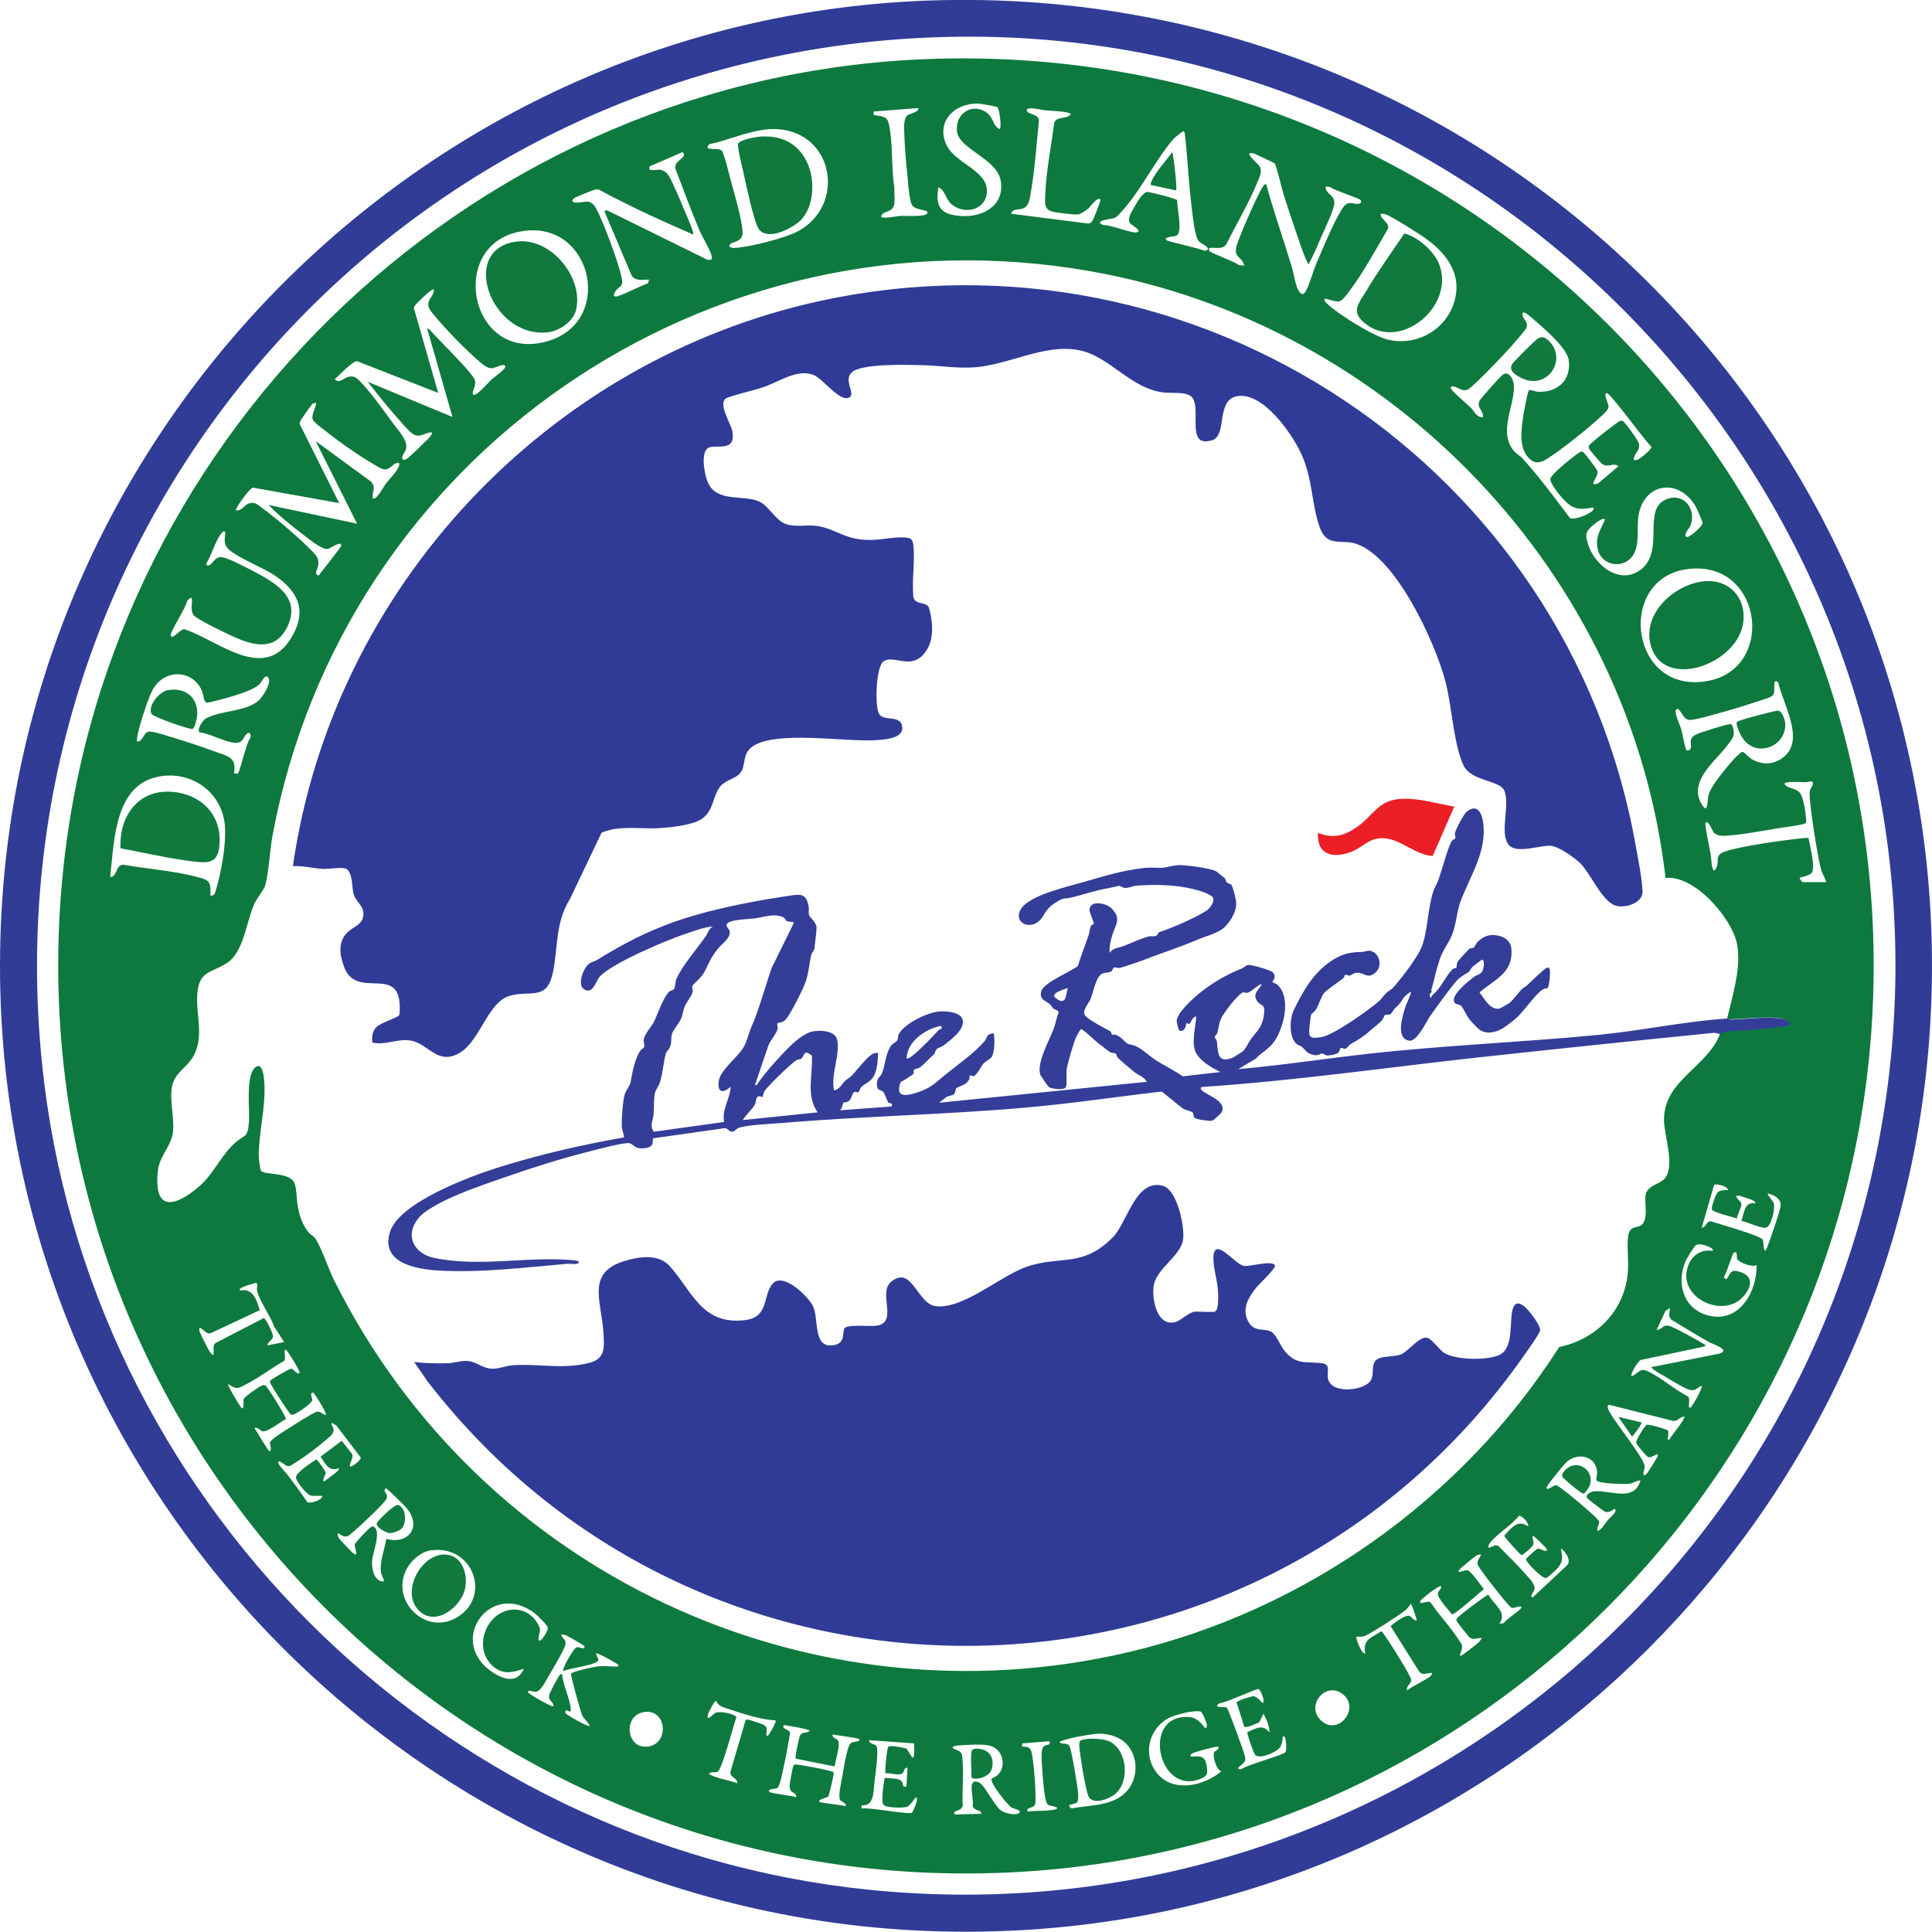 <?xml version="1.0" encoding="UTF-8"?><svg id="Layer_2" xmlns="http://www.w3.org/2000/svg" width="112.6" height="112.59" viewBox="0 0 112.6 112.59"><defs><style>.cls-1{fill:#333d98;}.cls-2{fill:#303b97;}.cls-3{fill:#117a3f;}.cls-4{fill:#ec1f26;}.cls-5{fill:#0f793e;}.cls-6{fill:#313c97;}.cls-7{fill:#343e98;}.cls-8{fill:#0e793e;}</style></defs><g id="Layer_1-2"><path class="cls-6" d="M54.17.03c33.56-1.15,60.69,26.83,58.28,60.39-2,27.73-24.34,50.06-52.08,52.02C26.12,114.87-2.32,86.41.15,52.16,2.2,23.72,25.62,1.01,54.17.03ZM55.26,2.15C23.43,2.86-.85,30.37,2.46,62.09c2.62,25.18,22.92,45.44,48.11,48.04,31.03,3.2,58.36-20.18,59.84-51.31C111.87,27.67,86.48,1.45,55.26,2.15Z"/><path class="cls-8" d="M54.1,3.44c31.69-1.16,57.31,25.15,54.95,56.86-1.94,25.95-22.79,46.81-48.75,48.74C27.39,111.49.34,83.65,3.67,50.81,6.31,24.87,27.98,4.4,54.1,3.44ZM58.14,6.25c-.06-.05-.96-.2-1.1-.21-1.42-.06-2.56,1.09-1.84,2.48.53,1.01,2.34,1.43,2.32,2.62-.02,1.11-1.33,1.42-2.09.74-.33-.3-.35-.81-.74-.96-.19,1.15.15,1.59,1.31,1.67,1.24.08,2.5-.55,2.34-1.96s-2.48-1.9-2.57-3.01,1.03-1.67,1.82-.99c.31.27.31.77.68.89.11-.08-.01-1.16-.14-1.27ZM53.48,6.3l-2.56.2s-.01.17,0,.18c.07.11.74-.03.86.45.29,1.14.14,2.64.35,3.81-.05.37.13.98-.16,1.25-.19.18-.59.15-.61.45.1.13.93-.05,1.12-.06.25-.01,1.51.08,1.57-.16s-.68-.13-.89-.46c-.16-.25-.23-1.23-.26-1.59-.08-.76-.17-1.68-.19-2.44-.01-.34-.09-1,.19-1.22.09-.07.78-.22.58-.42ZM64.12,11.62c-.17-.16-.54.39-.67.51-.15.13-.46.36-.65.37-.23.02-1.29-.11-1.52-.18-.46-.15-.37-.59-.36-.99.05-1.38.35-2.79.52-4.16.14-.43.72-.19.96-.51,0-.17-1.3-.21-1.5-.23-.11-.01-1.27-.3-1.03.07.11.17.7.17.68.54-.14,1.35-.23,2.76-.46,4.1-.06.35-.08.86-.47,1.01-.23.09-.65,0-.68.31l4.5.57c.1-.02.17-.07.23-.16.05-.08.51-1.19.46-1.24ZM42.05,8.75c.13.13.45,1.4.52,1.69.19.71.72,2.49.71,3.14-.01.54-.63.5-.74.67s.15.2.25.2c.85-.03,3.01-.58,3.75-.99,2.75-1.52,2.07-5.69-1.19-5.93-1.34-.1-2.71.61-4,.87-.44.44.49.18.68.36ZM67.97,13.99c.07.09,1.96.48,2.23.63.56-.11-.21-.41-.34-.57-.25-.31-.36-1.62-.42-2.08-.17-1.36-.22-2.74-.38-4.1,0-.07-.02-.2-.1-.22-.04,0-.52.39-.57.45-1.06,1.23-1.91,3.02-3.02,4.23-.1.11-.28.31-.4.37s-1.36.16-.65.42c.4-.03,1.66.5,1.94.42.34-.09-.37-.46-.41-.54-.17-.28.11-.66.25-.91s.5-.92.79-.9c.19.01,1.7.39,1.72.48-.03.42.34,1.83-.04,2.06-.12.07-.75.06-.6.26ZM37.84,16.3c-.38-.02-.83.12-1.04-.27l-1.58-3.73.17-.04,5.84,2.88c.22.04.3-.02.24-.25-.08-.33-.54-1.08-.71-1.48-.49-1.15-.92-2.34-1.37-3.51-.24-.54.73-.66.4-1.04l-1.91.83c-.19.36.36.18.56.2.47.05.61.48.8.87.23.49.45,1.02.66,1.52.08.2.58,1.3.5,1.39-1.86-.81-3.71-1.65-5.5-2.62-.08-.02-.15-.02-.22,0-.1.02-1.09.42-1.19.48-.19.12-.18.27.08.28.49.02.83-.29,1.18.35.42.77,1.26,3.06,1.46,3.92.17.71-.12.54-.37.94-.12.2-.06.32.18.24.56-.2,1.18-.54,1.75-.75l.06-.23ZM74.3,9.52s-1.15-.56-1.25-.58c-.7-.15.35.64.4.82.1.31-.04.54-.15.82-.5,1.23-1.24,2.48-1.84,3.67-.23.31-.64.16-.96.2-.06,0-.04.13-.03.16.06.14,1.51.63,1.73.84l.32.03c-.16-.59-.65-.42-.44-1.18.14-.51,1.26-3.08,1.54-3.45.06-.07.07-.13.18-.11.44,1.62,1,3.21,1.49,4.82.11.37.22,1.17.43,1.43.18.23.26.19.4-.05.21-.38.41-1.16.62-1.63.38-.88.95-2.28,1.43-3.05.14-.22.24-.42.53-.43.13,0,.72.19.61-.16-.03-.1-1.59-.59-1.79-.77l-.26-.03c-.02.48.58.46.5,1.04-.05.39-.54,1.41-.73,1.84-.24.56-.48,1.13-.77,1.67-.26-.49-.44-1.08-.63-1.62-.29-.83-.57-1.67-.83-2.5-.09-.29-.4-1.64-.51-1.76ZM77.2,17.39c-.03.17.06.22.16.32.65.62,2.69,1.89,3.55,2.09,1.93.44,3.83-.91,3.97-2.89.1-1.4-.96-2.48-2.05-3.19-.41-.27-1.67-1.08-2.05-1.22-.11-.04-.21-.05-.32-.03.02.35.51.47.44.85-.72,1.23-1.45,2.59-2.31,3.72-.56.74-.52.55-1.4.36ZM30.84,13.43c-4.93.31-3.61,7.88,1.12,6.44,3.76-1.14,2.61-6.67-1.12-6.44ZM100.66,59.37c.31-1.35.85-2.99.57-4.38-.3-1.48-2.47-4.01-4.16-3.82-2.04-17.74-15.98-32.27-33.51-35.36-22.26-3.93-43.58,10.75-47.68,32.91-.16.85-.21,2.15-.43,2.9-.07.24-.47.72-.62,1.04-.49,1.07-.61,2.85-1.64,3.49-.92.58-1.58.42-1.69,1.77-.1,1.25.44,2.53-.27,3.71-.36.59-1.02.89-1.19,1.63-.19.84.14,1.85.04,2.73-.09.79-.77,1.36-.87,2.2-.3,2.51,1.04,2.15,2.45.91.81-.72,1.23-1.78,2.05-2.5.56-.49.72-.25.8-1.19.06-.74-.23-2.83.42-3.24.41-.26.47.75.48,1,.07,1.38-.32,2.79-.33,4.17,0,.15.07.79.13.89.17.26,1.61.08,1.92.66.17.31.15,1,.22,1.38.1.58.27,1.13.66,1.58.12.14.27.18.37.33.36.54.76,1.77,1.09,2.43,8.49,17.03,27.64,26.06,46.3,21.68,10.27-2.41,19.44-8.91,25.1-17.78,2.19-.46,3.87-2.17,4.01-4.45.04-.62-.06-1.32,0-1.93.08-.87.66-.42.91-.88.24-.43.06-1.08.11-1.55.07-.61.75-.64,1.08-.97.7-.68,0-2.57,0-3.46-.01-2.33,2.56-3.08,3.27-5.03.03,0,.05-.12.16-.13.57-.08,1.21-.06,1.8-.12.26-.03,1.95-.18,2.02-.26.14-.17-.29-.36-.42-.38-.8-.12-2.11.02-2.95.06-.12,0-.21-.07-.22-.07ZM25.28,16.87c-.09-.1-1.03.83-1.09.93-.04.06-.08.11-.06.19l1.41,4.91-4.73-1.85c-.24-.03-1.07.85-1.3,1.05.25.28.54-.07.77-.13.28-.08.44,0,.64.19.59.57,1.5,1.84,2.01,2.54.27.37.79.91.75,1.37-.02.24-.19.37-.23.54-.06.24.13.23.3.1.25-.19.74-.68.99-.93.09-.08.53-.47.41-.58-.42,0-.66.36-1.09.09-.28-.18-.81-.84-1.06-1.12-.55-.61-1.06-1.28-1.57-1.92l4.94,2.05-1.47-5.13c.12-.03.15.06.22.13.36.4.73.76,1.1,1.15.32.34,1.26,1.3,1.43,1.64.19.37-.28.87-.02.92.17.04.83-.71.99-.87.15-.14.84-.61.83-.77-.01-.25-.62.08-.74.09-.34.03-.58-.24-.83-.44-.76-.65-1.93-1.86-2.56-2.63-.14-.16-.35-.4-.36-.61-.02-.38.37-.56.32-.93ZM89.07,22.78c.1-.12.38.04.53.05,1.14.07,1.98-.64,1.83-1.83-.09-.75-1.59-1.99-2.18-2.5-.07-.06-.58-.52-.51-.13.05.29.35.37.22.74-.04.11-.4.51-.51.65-.49.58-1.16,1.28-1.7,1.83-.22.22-.99,1-1.2,1.11-.34.16-.59-.17-.88-.18-.13,0-.13.05-.09.15.06.15.94.89,1.15,1.1s.33.57.7.55c.05-.37-.38-.56-.21-.94.07-.16,1.24-1.47,1.39-1.56.35-.21.6.31.62.61.08,1.21-.96,2.76.03,3.88.14.16.33.25.45.38,1,1.1,1.89,2.31,2.79,3.5.21.18,1.59-.36,1.35-.61-.85.15-1.18.11-1.76-.51-.19-.21-.78-.92-.73-1.17s1.02-1.03,1.28-1.23c.13-.09.46-.39.59-.35.09.02.83,1.01.87,1.13.09.36-.62.96.05.72l1.18-1c-.31-.24-.57.12-.96-.13-.05-.03-.72-.81-.74-.86-.04-.08-.05-.13-.02-.21.03-.11,1.71-1.43,1.83-1.45.06,0,.09,0,.14.02.13.06.9,1.13.94,1.31.09.44-.31.57-.3.96.21.04.33-.08.48-.19.13-.09.58-.46.54-.59-.36-.32-2.39-3.13-2.59-3.12-.24.01.11.62.1.79-.02.19-.19.33-.32.46-.64.63-2.63,2.23-3.38,2.65-.4.22-.71.18-1.01-.18-.51-.63-.38-1.51-.28-2.26.03-.22.25-1.46.33-1.57ZM18.42,23.48s-.16.01-.22.07c-.05.04-.67.91-.69.98s-.06.12-.04.19l2.3,4.6-5.03-.9c-.19.03-.93,1.06-1,1.31.27.11.52-.29.72-.37.39-.16.56.06.85.27.84.61,2.24,1.82,2.95,2.56.25.26.33.44.28.8-.03.2-.27.49.04.55.15-.23,1.32-1.65,1.31-1.76-.01-.29-.67.21-.81.22-.33.03-1.08-.59-1.37-.81-.7-.53-1.44-1.13-2.06-1.76l5.16,1.09-2.41-4.81,3.2,2.34c.37.4.06.57.13.99.21.14.63-.68.74-.83.2-.26.79-.85.8-1.13,0-.13-.04-.12-.15-.09-.28.08-.42.45-.81.35-.12-.03-.38-.19-.51-.27-.89-.51-2.07-1.35-2.88-1.99-.16-.12-.65-.49-.7-.65-.09-.29.29-.86.18-.98ZM93.54,30.27c-.18-.16-.88.48-.99.64-.17.27-.09.44-.02.72.35,1.31,1.95,2.58,3.19,1.49s.06-3.33,1.29-3.97c1.05-.55,1.95.52,1.48,1.55-.04.09-.45.54-.17.6.15.03.9-.62.91-.81,0-.1-.33-.84-.41-.98-1.03-1.75-3.16-1.33-3.35.74-.07.78.15,1.95-.63,2.45-.66.42-1.56.08-1.72-.69s.16-1.08.42-1.73ZM13.1,30.98c-.07-.07-.21.12-.25.17-.31.43-.54,1.24-.84,1.72.07.08.08.12.19.07.25-.13.33-.53.77-.46.38.07,1.26.53,1.64.73,1.3.68,2.96,1.52,2.16,3.27-.64,1.39-1.81,1.21-3,.7-.44-.19-2.22-1.04-2.47-1.31-.34-.36.17-1.47-.4-.84-.04.36-.99,1.79-.95,2,.07.35.61-.49.85-.34,1.94.66,4.56,3.06,6.14.54.94-1.49.55-2.64-.81-3.61-.79-.56-2.1-1.01-2.78-1.58-.46-.39-.13-.94-.25-1.06ZM98.33,33.17c-4,.54-3.4,6.84.69,6.58,4.59-.28,3.86-7.2-.69-6.58ZM11.64,42.69c-.2-.16.17-.7.35-.81.77-.46,2.31-.39,3.07-1.04.25-.22.79-1.05.58-1.35-.18-.26-.4.28-.52.39-.38.37-1.47.67-2,.82-.19.05-.95.27-1.07.25-.18-.03-.2-.49-.27-.66-.52-1.25-2.11-1.33-2.83-.18-.3.48-.81,2.13-.93,2.72-.03.13-.04.26-.03.39.35.02.36-.53.68-.58.26-.04,1.17.28,1.49.37.76.23,1.61.51,2.36.79s1.28.3,1.12,1.28c.07-.01.16.02.22,0,.11-.03.5-1.82.72-2.05.07-.16,0-.43-.2-.26-.22.18-.18.52-.64.52-.56,0-1.47-.53-2.07-.6ZM98.29,43.73c.05.03.18,0,.22-.06.15-.22-.18-.58.31-.85.19-.11,1.95-.66,2.06-.62s.18.42.17.54c0,.24-.19.45-.33.64-.69.95-2.35,2.13-1.55,3.48.4.67.31-.21.42-.57.12-.4.61-1.02.88-1.36.15-.19.93-1.15,1.11-1.11.05,0,.34.32.49.41.64.38,1.35.35,1.92-.14,1.21-1.02-.1-3.1-.35-4.32-.42-.31-.09.57-.33.77-.17.14-.82.32-1.06.4-.66.22-1.35.43-2.02.61-.37.1-1.47.43-1.78.41-.36-.03-.53-.68-.7-.65-.12.08-.1.15-.08.27.04.26.26.72.34,1.01.05.19.21,1.1.29,1.15ZM12.26,52.19c.21.03.25-.07.3-.24.34-1.07.71-3.11.5-4.18-.36-1.87-2.23-2.95-4.06-2.45-2.35.64-2.35,3.84-2.58,5.79.44.01.29-.74.8-.71,1.39.25,2.82.34,4.19.69.75.19.9.22.85,1.11ZM106.43,51.42c-.06-.28-.22-.46-.3-.76-.18-.63-.75-4.1-.65-4.58.03-.13.18-.28.18-.4,0-.24-.26-.09-.41-.09-.18,0-1.24-.07-1.25.09.15.27.57.24.83.45.3.25.42,1.34.44,1.74,0,.09-.02.09-.09.13-.17.09-1.19.21-1.47.26-.88.14-2.57.47-3.39.45-.1,0-.34-.09-.41-.15-.1-.08-.33-.8-.51-.61-.07.07.27,1.64.31,1.9.02.1.06,1.33.33.7.18-.42-.13-.7.49-.92.96-.33,3.46-.67,4.54-.78.11-.01.23-.03.34,0,.05.41.45,1.78.15,2.05-.14.13-.47.2-.66.25-.05.07.14.26.16.26h1.38ZM100.72,69.37c.02-.23-.75-.42-.82-.31l-.72,2.49c.25,0,.26-.39.53-.37.41.13,2.91.84,3.03,1.07.06.11.02,1.08.27.4.21-.56.64-1.78.76-2.32.09-.44-.37-.7-.74-.77-.06.05.32.46.35.57.09.3-.15,1.36-.45,1.42-.32.06-1.08-.34-1.44-.39.18-.48.15-1.13.83-1.03-.03-.1-.13-.16-.22-.2s-.66-.23-.72-.24c-.47-.07.1.32.11.47.02.21-.24.62-.26.86-.24-.1-1.35-.35-1.45-.51-.08-.12.22-.92.33-1.02.14-.14.42-.13.61-.13ZM99.82,72.9c.16-.14-.76-.52-.99-.32-.1.08-.49.71-.56.85-.57,1.22-.24,2.74,1.13,3.19,1.87.62,3-1.24,2.98-2.89-.24.16-1.08-.16-1.14-.37-.04-.13.05-.5-.2-.34-.07.04-.44,1.26-.58,1.44l.16.1c.24-.29.2-.58.66-.47.93.22.87.88.3,1.5-1.2,1.31-3.93-.02-3.17-1.88.24-.59.76-.9,1.4-.81ZM16.56,78.22l-.59-.92c-.2-.59-.88-1.52-.99-2.09-.04-.2.1-.34-.06-.45-.07.04-1.13.28-.93.45.76-.15.98.57,1.15,1.15l-2.86,1.34c-.3.08-.4-.27-.66-.31-.02.11,0,.2.05.3.08.2.45.92.56,1.1.05.08.12.13.19.2.1-.22-.07-.52.13-.71l2.82-1.46c.12,0,.54.89.54,1.05,0,.26-.3.29-.32.54l.96-.19ZM97.32,76.23l-.25.17-.52,1.11c.33-.02.33-.31.72-.24.23.04,1.76.88,2.02,1.06.06.04.12-.01.08.14l-3.73.79c-.18.04-.64.86-.56.94.34-.07.46-.48.86-.32.76.31,1.62,1.09,2.38,1.47.27.09,0,.71.19.7.07,0,.76-1.19.67-1.28-.31.1-.32.33-.71.23-.32-.08-1.24-.66-1.58-.86-.22-.13-.49-.26-.66-.46l3.99-.79c.66-.23-.37-.53-.63-.68-.74-.41-1.45-.86-2.17-1.29-.25-.24-.08-.41-.1-.71ZM17.46,80.01c.06-.06-.72-1.34-.8-1.34-.2,0,.1.59-.16.68-.71.41-1.41.95-2.14,1.32-.5.26-.55.34-1.07-.01-.05.07.73,1.37.8,1.41.16.08.08-.43.11-.53.04-.13.87-.7,1.03-.77.09-.04.14-.07.24-.02s1.25,1.86,1.19,1.96c-.31.15-1.04.75-1.35.71-.16-.02-.25-.27-.48-.19.12.16.79,1.34.87,1.34.18,0,.02-.4.03-.48.02-.2.94-.75,1.16-.89.25-.16,1.39-.89,1.58-.92.25-.04.3.17.53.18.07-.07-.66-1.26-.74-1.28-.25-.06-.05.33-.06.42-.01.19-.87.76-1.07.83-.08.03-.1.05-.19,0s-.95-1.39-1.05-1.58c-.05-.1-.2-.28-.14-.38.04-.07,1.12-.71,1.22-.7.14,0,.36.38.48.25ZM98.16,82.57c-.26-.01-.38.29-.66.24l-3.69-.93c-.25,0-.02.38.06.52.33.57,1.94,2.6,1.98,3.03.02.17-.1.36-.06.54.12.02.16-.06.22-.13.08-.1.6-.92.61-.99.04-.27-.34.18-.58.06-.1-.05-.64-.7-.68-.81-.05-.14.5-1,.61-1.06.09-.05,1.11.24,1.22.32.15.12-.12.65.1.54.09-.2.98-1.23.87-1.35ZM20.4,85.46c.08.08.68-.38.62-.52l-1.42-1.86c-.52-.35-.18.04-.16.23.02.24-.19.39-.36.54-.47.42-1.33,1.07-1.87,1.4-.14.08-.26.21-.43.2s-.45-.35-.55-.26c-.11.11.43.63.51.74.4.53.8,1.06,1.17,1.62.15.09.87-.1.88-.37-.23-.02-.49.04-.71-.03s-.82-.8-.83-1.04c-.02-.28.92-.88,1.18-1.05.07.01.53.65.54.75.03.16-.17.34-.12.53.03.04.75-.53.8-.58.06-.06.12-.08.1-.19-.61.22-.77-.26-1.07-.67l1.24-.93.59.76c.14.17-.19.64-.11.72ZM95.59,86.29c-.28,0-.37.17-.67.19-.26.02-1.84,0-1.88-.22-.02-.09.07-.35.03-.57-.14-.87-1.16-1.04-1.78-.47-.14.13-1.17,1.38-1.15,1.48.05.24.39-.19.58-.13s1.19.9,1.41,1.09c.2.17.99.83,1.06,1s-.19.39-.06.57c.27-.14.39-.42.58-.64.09-.12.57-.47.42-.64-.06-.07-.3.29-.62.14-.07-.03-.98-.73-1.01-.78-.13-.19.21-.37.38-.39.88-.12,2.36.68,2.73-.64ZM22.52,89.69c1.28.34,2.06-.68,1.21-1.76-.12-.15-1.16-1.19-1.25-1.19-.23.25.23.28.02.66-.11.21-1.18,1.22-1.43,1.45-.12.11-.72.65-.8.68-.22.07-.37-.05-.55-.17-.08-.03-.02.22.03.29.03.05.72.78.79.84.44.38.09-.35.14-.49.04-.11.78-.9.9-.97.08-.05.13-.1.23-.03.41.26-.08,1.5-.12,1.93s.07,1.17.6,1.24c.21.03-.06-.36-.08-.5-.1-.6.21-1.4.31-2ZM89.05,88.98c.12-.16-.35-.68-.53-.63-.39.53-1.39,1.12-1.71,1.62-.05.08-.08.13-.06.23.22,0,.35-.23.58-.1.52.54,1.08,1.07,1.57,1.63.21.24.6.6.53.92-.01.06-.34.48-.08.43l1.99-1.86c.25-.28-.1-.8-.36-.97.04.45.16.66-.13,1.06-.09.13-.63.64-.75.66-.22.04-1.19-.94-1.16-1.1,0-.05.57-.56.64-.59.19-.09.36.16.57.1.01-.06,0-.08-.03-.13-.04-.07-.52-.54-.61-.61-.06-.05-.08-.12-.19-.1-.03.17.11.33.03.51-.05.1-.57.6-.69.57-.07-.02-1-1.04-.99-1.12.41-.43.77-.98,1.39-.54ZM25.13,90.35c-.57.08-1.12.55-1.4,1.04-1.03,1.83,1,3.93,2.84,2.91,2.13-1.19,1.01-4.3-1.45-3.94ZM86.3,90.59s-.17.02-.23.06c-.21.13-.7.54-.89.71-.5.45.19.15.32.15.21,0,.81.9.98,1.1-.21.19-1.74,1.53-1.85,1.48-.19-.23-.86-.96-.83-1.22.02-.16.21-.25.19-.42-.1-.1-1.17.75-1.22.87-.05.13.08.1.15.09.17-.01.34-.15.49.03.47.69,1.06,1.31,1.52,2,.33.5.37.44.14,1.05.1.02.17-.05.25-.1.17-.12.76-.57.9-.71.03-.03.15-.21.13-.22-.28,0-.45.15-.7-.03-.05-.03-.72-.88-.74-.93s-.04-.08-.02-.14c.04-.15,1.6-1.29,1.85-1.43.29.57,1.15,1.03.64,1.7l.26-.03c.1-.19,1.02-.8,1.03-.9,0-.2-.42.07-.57,0-.14-.06-.78-.88-.93-1.07-.18-.23-1-1.27-1.05-1.45-.07-.25.25-.53.18-.59ZM28.76,94.33c.77-.77,1.97-.69,2.55.25.28.46.12.46.08.88-.05.53.57-.38.54-.59-.03-.17-.64-.75-.8-.87-2.53-1.87-5.01,1.53-2.58,3.35.66.49,1.57.86,1.98-.09-.59.19-1.1.35-1.66-.04-.98-.69-.91-2.09-.11-2.89ZM82.58,94.43s-.3-.96-.35-.96c-.12.16-.21.28-.36.41-.26.22-2.12,1.42-2.36,1.48-.15.04-.3.03-.45.03-.08.08.36,1.14.51.96-.17-.81.39-.91.93-1.28.06,0,.44.6.51.7.22.34,1.17,1.83,1.23,2.11.05.26-.31.35-.23.64.37-.29,1.02-.56,1.36-.83.06-.05.08-.13.11-.19-.31-.02-.58.21-.8-.13l-1.63-2.59c.19-.2.86-.68,1.1-.61.09.03.31.36.43.25ZM34.06,96.04c.03-.11-.03-.13-.11-.18-.1-.07-.83-.49-.94-.54-.1-.04-.19-.07-.3-.05.06.28.31.24.24.59-.05.26-.75,1.45-.94,1.76-.16.27-.48.98-.81.99-.06,0-.5-.17-.42.03.04.09,1.4.88,1.47.8.01-.33-.32-.28-.24-.66.03-.14.47-.96.57-1.1.05-.07.07-.13.18-.11.05.66.48,1.46.51,2.09,0,.2-.17,0-.28.03-.06,0-.04.13-.03.16.03.07,1.3.82,1.41.74-.1-.26-.32-.36-.44-.62-.09-.22-.68-2.3-.65-2.42s1.18-.37,1.39-.4c.53-.09.73-.02,1.2-.02.06,0,.22.03.16-.1-.03-.07-1.23-.73-1.28-.67-.04.18.25.34.06.48-.29.23-1.58.38-1.99.55-.08-.09.6-1.36.81-1.39.1-.02.28.09.41.05ZM72.52,100.65l-.45-1.43c.03-.1.85-.37.99-.36.24.02.47.38.52.38.2,0-.11-.75-.22-.8s-1.95.82-2.26.82c-.53.29.33.22.39.25.08.05.65,1.63.73,1.86.09.26.37.96.36,1.17,0,.3-.73.54-.25.58.32-.26,2.5-.84,2.59-1s.04-1.12-.16-.9c-.01.18-.04.4-.12.56-.15.32-1.25.79-1.49.49-.09-.11-.48-1.2-.45-1.32.5-.21.88-.5,1.29.02,0-.36-.18-.77-.35-1.09l-.26.51c-.28.09-.55.28-.86.26ZM76.96,100.24c.99.99,2.3-.61,1.36-1.45-.99-.88-2.25.56-1.36,1.45ZM45.21,100.27c-.86-.05-1.84-.36-2.66-.64-.35-.12-.65-.15-.83-.51-.07,0-.42.66-.45.77-.14.54.29,0,.4-.05.26-.14.98.02,1.2.18.05.04.04.04.04.1-.17.44-.82,3.01-1.09,3.14-.17.08-.38-.04-.51.13.5.28,1.12.34,1.66.54.02-.34-.51-.32-.38-.73l.86-2.93c.03-.05.06-.05.11-.05.12,0,.91.27,1.01.34.26.2-.02.61.16.61.08,0,.54-.84.48-.9ZM37.63,99.77c-1.3.1-1.18,2.03-.02,2.03,1.39,0,1.32-2.13.02-2.03ZM69.38,102.38c.61-.04.87-.06.96.61.05.41.02.51-.35.67-2.47,1.07-3.53-3.76-.7-3.59.6.03.89.64.96.64.27,0-.18-.92-.26-.95-.34-.12-1.52.18-1.86.36-1.19.63-1.55,2.15-.7,3.22.94,1.17,2.73.75,3.75-.1-.3-.08-.52-.92-.42-1.12.04-.07.36-.18.23-.32-.05-.05-1.29.3-1.41.35-.1.04-.22.08-.19.22ZM46.37,102.5c-.05-.07.19-1.23.26-1.36.14-.24.39-.09.56-.27,0-.08-1.15-.28-1.31-.3-.06,0-.2-.09-.23.04-.04.18.46.2.39.45-.12.63-.22,1.27-.36,1.89-.06.26-.21,1.17-.4,1.27-.08.04-.6.04-.44.21.11.11,1.32.21,1.57.32,0-.38-.39-.15-.39-.67,0-.13.17-1.06.21-1.14.03-.05.03-.08.09-.1.11-.04,2.17.35,2.24.44.05.07.02.14.01.21-.02.15-.25,1.14-.3,1.22-.03.04-.97.27-.29.36.44.06.88.12,1.31.19.03-.21-.24-.23-.32-.35-.14-.19.05-.98.1-1.26.07-.43.26-1.61.43-1.94.11-.22.28-.16.47-.23.07-.02.18-.03.09-.13-.06-.06-1.33-.22-1.54-.26-.03.21.24.23.32.35.16.22-.16,1.19-.2,1.51l-2.3-.46ZM62.33,105.2c-.05.06.06.2.16.19,1.07-.2,2.43-.12,3.21-1.03.83-.97.57-2.64-.66-3.13-.75-.29-1.2-.19-1.95-.06-.43.07-.93.18-1.33.33.01.17.32.08.47.17.05.03.07.05.1.1.11.19.33,1.55.38,1.87.04.28.25,1.29.04,1.43-.08.05-.39.11-.4.12ZM53.29,101.61l-2.63-.19c0,.29.4.16.45.42.08.39-.08,1.52-.14,1.98-.07.54,0,1.49-.76,1.39v.19c.43-.08,2.74.37,2.94.25.04-.03.45-.89.23-.89-.05,0-.31.48-.54.55s-1.16.05-1.32-.1c-.22-.2,0-1.28.04-1.6.27.05.86,0,1.01.23.11.17-.02.34.26.28l.06-1.09c-.2-.04-.19.23-.27.3-.2.2-.74-.02-1.01.02-.06-.05.08-1.43.16-1.54.09-.12.87.04,1.06.1l.35.54c.18-.09.07-.65.1-.83ZM61.17,101.48l-1.6.13v.19c.28-.01.48.01.55.32.12.51.2,1.6.22,2.15,0,.21.04.72-.01.88-.09.29-.53.12-.44.43.26-.07,1.72.01,1.73-.22-.42-.22-.57.04-.69-.53s-.18-1.54-.21-2.1c-.01-.26-.07-.81.13-.96.18-.14.39,0,.32-.29ZM57.78,103.67s.28-.14.38-.23c.5-.51.3-1.43-.38-1.67-.44-.16-1.45-.07-1.96-.04-.15.01-.46.1-.2.2.51.2.45.27.49.86.05.79-.04,1.64,0,2.44-.07.38-.67.25-.45.52l1.54-.04c-.03-.29-.44-.12-.51-.48.1-.38-.39-1.7.38-1.34.32.15.86,1.31,1.26,1.62.22.17.9.33,1.08.14.15-.15-.33-.23-.46-.31-.24-.14-1.28-1.47-1.16-1.67Z"/><path class="cls-7" d="M100.27,60.27c-.05,0-.23-.09-.42-.07-4.51.45-9.02.92-13.52,1.41-5.42.59-10.82,1.38-16.27,1.74-.05.03-.11.04-.07.12.13.31,1.54.64,1.22,1.34-.04.08-.48.49-.58.51-.17.03-.86-.07-.99-.16-.1-.06-.07-.28-.14-.34-.04-.03-.38-.12-.53-.2-.22-.13-1.2-.99-1.28-1-2.63.3-5.25.7-7.89.93-4.73.42-9.5.5-14.23.9-.57.05-2.1.11-2.53.29-.12.05-.24.21-.36.22-.2.02-.27-.26-.5-.2l-4.1.58c-.12.07.17.51-.52.58-.6.06-.52-.17-.87-.29-.22-.08-2.02.39-2.39.49-1.62.41-3.24.92-4.81,1.47-1.27.44-4.34,1.44-5.13,2.44s-.21,2.04.93,2.28c2.69.57,5.62-.13,8.24.15.24.03.29.16.06.2-.17.03-.39-.02-.58,0-2.47.21-4.95.53-7.44.39-1.35-.08-3.46-.45-2.82-2.31.58-1.66,4.61-3.17,6.2-3.67,2.42-.77,4.92-1.34,7.42-1.78-.02-.23-.12-.43-.13-.67-.02-.4.06-1.52.18-1.87.07-.2.28-.46.32-.64.12-.6.23-1.35.59-1.89.05-.08.19-.1.22-.23.03-.11-.07-.28-.02-.47.08-.3.46-.72.58-.96.21-.43.55-1.46.91-1.78.07-.06.2-.06.26-.13.08-.1.07-.41.13-.57.31-.75,1.24-1.82,1.72-2.51.14-.2.14-.41.42-.57-.5.03-.94.21-1.4.36-.94.31-1.95.74-2.83,1.15-.63.29-1.87.91-2.34,1.38-.26.26-.41,1.11-.95.76-.4-.26-.03-1.24.3-1.48.15-.11.33-.14.48-.23.55-.34,1.1-.66,1.66-.96.79-.43,1.5-.74,2.33-1.07,2.06-.8,4.8-1.35,7.04-1.68.7-.1,1.14-.26,1.29.6.03.16-.02.34.02.49s.41.41.44.72c.01.13-.1,1.1-.13,1.27-.03.13-.15.21-.18.34-.12.53-.15,1.11-.35,1.64-.16.43-.83,1.75-1.11,2.1-.21.26-.45.17-.51.26-.04.06.04.2.01.32-.07.3-.5.75-.58,1.09l-.74,2.18c.14.03.15-.07.2-.15.49-.68.89-1.11,1.41-1.67.41-.44,1.14-1.19,1.77-1.31.45-.08,1.33-.05,1.42.53.15.95-.39,1.97-.19,2.91.31-.05.46-.37.64-.55.11-.11.25-.18.36-.28.33-.33.84-1.04,1.22-1.28.11-.07.22-.08.35-.07-.02.44-.05,1.03-.29,1.41-.19.29-.54.41-.7.58-.07.07-.09.25-.16.29s-.19-.05-.26,0c-.1.06-.13.43-.35.55-.1.06-.27.05-.28.07-.02.02-.04.36-.2.44l3.01-.22c.14-.24-.13-.18-.16-.22-.12-.13-.2-.52-.32-.64-.17-.16-.34-.01-.36-.42s.19-.41.3-.67c.18-.46.19-1.03.47-1.52.13-.22.32-.26.4-.37s.04-.24.09-.35c.3-.64,1.7-1.3,2.37-1.35.39-.03,1.27.02,1.37.5.11.56-.64,1.1-1.01,1.4-.27.22-.33.16-.49.28-.1.07-.11.25-.17.31-.23.2-.63.63-.81.76-.12.09-.32.09-.36.15-.04.06,0,.18-.04.24-.02.04-.63.43-.74.48-.33.89.27.82.91.62.86-.27,1.07-.55,1.7-1.06.75-.61,1.67-1.23,2.28-1.95.15-.17.12-.41.45-.45.13-.02.08.01.1.1.05.33.04,1.01-.15,1.3-.04.06-.39.27-.47.36-.13.15-.39.7-.57.73-.07.01-.2-.07-.22-.05-.01.01.02.18-.09.33-.19.26-.53.3-.68.41-.09.07-.04.25-.15.36-.1.09-.34.09-.46.18l-.41.32,12.11-1.22c-.16-.3-.5-.38-.74-.58s-.74-.61-.93-.8c-.09-.09-.11-.25-.15-.27-.06-.04-.24-.01-.37-.11-.17-.12-.34-.26-.51-.39-.39-.29-.71-.66-1.12-.93-.06.01-.26.38-.3.47-.15.33-.52,1.59-.56,1.94-.02.22.04.87-.04.99-.12.18-.8.09-.97,0-.08-.05-.5-.67-.53-.76-.19-.74.57-2.02.82-2.74.1-.27.13-.57.26-.84-.01-.18-.22-.17-.32-.26-.07-.06-.1-.16-.16-.22-.24-.21-.68-.29-.53-.79s1.72-1.13,2.13-1.46c.18-.61.43-1.2.63-1.81.07-.21.04-.41.18-.59.03-.03.11-.03.12-.04.03-.04-.25-.7-.25-.8-.03-.62.95-.45,1.28-.12.61.6.22.96.04,1.58-.09.31-.19.7-.14,1.01.2-.31.52-.28.82-.4.44-.17.99-.43,1.44-.55.25-.06.47.1.59-.24.86-.29,2-.78,2.78-1.26.21-.13.52-.57.37-.79-.08-.11-.49-.29-.63-.33-1.2-.39-2.57-.44-3.83-.34-.21.02-.44.14-.64.13-.15,0-.28-.13-.37-.12-.13.02-.42.1-.64.14-.73.12-1.46.38-2.13.54-.38.09-.43-.02-.85.25-.45.28-.57.45-.81.85-.57.93-1.81.42-1.27-.44.51-.81,2.74-1.3,3.63-1.56,1.21-.35,2.17-.65,3.42-.81.44-.06.76-.02,1.14-.02.22,0,.69-.15.97-.16.38-.02,1.94.18,2.24.38.04.03.44.35.46.37.07.08.07.2.14.26.06.06.22.09.26.14.11.18.28.87.28,1.1,0,.54-.45,1.26-.91,1.54-.37.23-.95.39-1.36.56-1.05.45-2.16.8-3.21,1.21-.17.07-1.18.41-1.3.43s-.29-.05-.34-.02c-.07.03-.1.19-.17.23-.12.08-.33.04-.51.12-.38.16-.53,1.1-.69,1.49-.11.27-.6.74-.24,1.04s1.01.62,1.43.86c.07.32.05.11.28.18.29.09.51.41.68.51.09.06.34.08.51.16.41.2.78.58,1.16.82.51.32,1.06.59,1.56.93l2.19-.25c-.5-.24-1.31-.7-1.49-1.27s.04-1.38.08-1.97c-.23.02-.32.37-.38.42-.06.05-.19-.05-.19-.04-.04.04-.02.54-.41.45-.06-.01-.17-.52-.16-.61,0-.08.15-.37.2-.44.88-1.13,2.27-2.05,3.58-2.57.13-.05.25-.19.37-.21.19-.03,1.33.29,1.46.44.24.28-.03.48-.03.54s.21.1.28.16c.83.76.39,2.48-.16,3.3-.31.46-.75.64-1.09,1.02l-1.02.61c2.52-.22,5.03-.61,7.54-.89,4.46-.5,8.93-.67,13.39-1.1,2.52-.24,5.08-.8,7.6-.96.01,0,.1.07.22.07.84-.05,2.15-.19,2.95-.06.14.02.56.21.42.38-.07.08-1.76.23-2.02.26-.58.06-1.22.05-1.8.12-.11.02-.13.13-.16.13ZM45.81,53.65s-.05-.13-.16-.19c-.49-.25-1.18,0-1.69.07-.3.04-1.45.05-1.6.33-.08.14.14.27.17.42.06.39-.45.72-.67.99-.42.52-.5.76-.78,1.33-.18.37-.65.72-.72.85-.06.11.04.26.01.37-.06.23-.37.61-.46.82s-.12.5-.2.7c-.13.32-.47.65-.55.93-.06.22-.02.42-.07.63-.05.24-.25.37-.28.49-.14.49-.18,1.15-.35,1.7-.07.22-.27.45-.3.66-.06.36-.04.83-.07,1.21s-.25.6.01,1l4.1-.57c-.14-.76.36-1.35.38-2.05-.49.44-.8.29-.68-.39.11-.59,1.09-1.34,1.43-1.9.19-.31.3-.82.46-1.19.46-1.05.79-2.31,1.18-3.44l1.31-2.66c-.17-.06-.32,0-.49-.12ZM73.54,57.38c-.12-.09-.62.44-.83.48-.11.02-.23-.06-.32,0-.32.2-.97,1.05-1.17,1.4-.18.32-.18.61-.27.94-.03.09-.14.17-.15.23-.01.07.1.15.12.25.08.62,0,1.32.91.97.06-.02.58-.36.61-.38.15-.15.28-.4.37-.56.33-.55.73-.72.85-1.53.11-.75-.17-.49-.4-.85-.27-.44.09-.61.28-.96ZM62.26,57.58c-.17.05-.94.27-.81.51.02.05.29.23.34.24.4.1.33-.52.46-.76ZM54.89,59.95s-.01-.13-.06-.16c-.87.17-1.96.89-1.99,1.89.17.19,1.7-1.47,1.86-1.64.07-.07.19-.08.19-.09ZM47.65,64.82c-.69-.96-.27-2.19-.33-3.29-.49-.41-.43,0-.6.15-.08.08-.2.05-.29.1-.33.2-1.61,1.45-1.86,1.79-.08.11-.11.35-.13.36-.04.03-.21-.13-.32.03-.08.11-.05.26-.12.4-.16.31-.53.61-.71.92l4.36-.45ZM72.04,62.32v.06s.04-.04,0-.06Z"/><path class="cls-2" d="M49.55,23.14s-.15.07-.21.07c-.59-.02-1.35-1.08-1.87-1.33-.92-.44-2.05.36-2.91.66-.72.25-1.51.39-2.22.66-.53.31.25,1.45.34,1.93.25,1.35-1.12.66-1.48,1.03s-.13,1.64.11,2.07c.58,1.06,2.08.59,2.96,1.01.54.26.95,1.1,1.52,1.3s1.22.03,1.81.11c1.15.17,1.63.84,3.16.82.64,0,1.49-.22,2.12-.13.25.03.32.18.35.42.11.95-.1,2.09.01,3.06.1.43.71.26.87.54.08.14.19.76.2.95.05.61-.01,1.18-.37,1.68-.8,1.13-1.85.13-2.45.56-.45.33-.5,2.57-.27,3.03.26.51,1.25.04,1.36.76s-1.05.76-1.57.8c-1.75.11-5.78-.58-7.14.36-.64.44-.37,1.07-.71,1.53-.24.34-.84.42-1.15.77-.5.56-.37,1.44-1.13,1.94-.56.37-1.87.49-2.55.53-1.09.05-2.24-.18-3.27.26l-1.84,3.86c-.85,1.36-.7,2.78-.98,4.21-.34,1.78-1.29,1.08-2.54,1.44s-1.7,2.56-2.86,3.29c-1.33.84-1.87-.54-2.94-.69-.78-.11-1.45.3-2.2.12-.04-.31,0-.65.22-.88.27-.29,1.25-.56,1.34-.71.06-.1.04-.64.02-.8-.24-2.01-2.55-.14-3.23-2.03-.25-.68-.37-1.43.19-1.99.35-.36.92-.44.94-1.06.02-.49-.41-.72-.55-1.12s-.05-1.22-.41-1.51c-.2-.16-1.04,0-1.39-.02-.58-.03-1.17-.19-1.76-.16,2.33-16.2,14.8-29.49,30.77-32.95,21.96-4.75,43.54,9.65,47.48,31.69.14.8.38,1.95.41,2.74.02.66-.98.98-1.54.83-.79-.21-1.48-1.85-2.05-2.44-.32-.33-1.26-.99-1.71-1.05-.65-.08-2.08.53-2.53-.1-.5-.7.11-2.28-.22-3.11-.26-.64-1.95-.53-2.4-1.51-.57-1.26-.66-3.45-1.05-4.91-.6-2.24-2.85-7.17-5.17-7.97-.83-.29-1.7.21-2.12-.9-.51-1.37-.42-2.88-1.1-4.35-.54-1.18-2.23-3.62-3.73-3.36-1.27.22-.56,2.29-1.47,2.57-1.64.5-.5-2.05-1.25-2.58-.35-.25-1.12-.16-1.53-.2-2.01-.22-3.17-2.14-5.02-2.48-1.98-.37-4.09.88-6.07,1.01-1.02.07-2.06-.11-3.07-.13-.84-.02-3.42-.1-4.03.4-.53.43.15,1.18-.12,1.45Z"/><path class="cls-2" d="M70.82,76.42c.23-.07.18-1.02.16-1.25-.04-.6-.29-1.35-.26-1.92.06-1.23,1.26.45,1.78.53.35.05,1.73-.37,1.81-.01.04.16-.98,1.12-1.15,1.34-.42.55-.77,1.16-.44,1.85.37.78,1.04.37,1.46.72.22.18.48.81.71,1.08.67.79,1.19.59,2.08.68.64.06.34.44.43.91.18.92,2.13.72,2.5.09.21-.36-.02-.94.34-1.2.32-.24,1.03-.14,1.43-.31s1.06-1.07,1.51-.96c.28.07.71.7.99.88.66.42,2.59.46,3.27.09.73-.4.56-1.75.68-2.46.17-1.02.85-.28,1.19.19.14.18.48.67.45.87-.04.24-1.18,1.8-1.41,2.12-15.57,21.32-47.31,21.76-63.44.84l-.77-1.12c.64.08,1.31.09,1.96.07.37-.01.78-.16,1.15-.13.55.04.88.46,1.48.45.38,0,.77-.17,1.15-.2,1.5-.11,2.89.26,4.47-.14.94-.24.87-.9.82-1.74-.11-1.91-1.09-3.61,1.45-4.26.81-.21,1.79-.32,2.4.35,1.31,1.43,1.86,3.46,4.39,3.16,1.45-.17,1.02-1.48,1.64-2.14s2.06.77,2.33,1.32c.36.74-.02,2.42,1.14,2.29.88-.1.49-.89.75-1.04.31-.18,1.35-.06,1.76-.1,1.38-.14.11-1.9.9-2.56,1.21-1.01,1.52,1.25,2.57,1.41,1.6.23,3.8-1.76,5.33-2.29,1.98-.68,3.24.08,5.02-1.71.85-.85,1.32-3.4,2.89-3.02.87.21,1.29,2.32,1.22,3.08-.1,1.04-1.61,1.74-1.73,2.82-.09.78.22,2.34,1.28,2.05.31-.08.82-.61,1.18-.61.26,0,.97.05,1.15,0Z"/><path class="cls-1" d="M83.46,57.81s-.24.12-.08.34c.04,0,.06-.13.14-.19.47-.37.69-1.03,1.15-1.48.07-.07.19-.05.21-.08.03-.03,0-.21.07-.35.03-.05.62-.7.67-.74.1-.07.21-.04.27-.08.04-.02.14-.26.25-.36.38-.35.76-.45,1.26-.32.4.11.66.36.69.78.1,1.39-.97,1.74-1.86,2.51.28.36.59,1,1.12.95.07,0,.56-.29.64-.35.22-.17.6-.72.76-.84.23-.16.16-.08.38-.3.13-.13.92-.87,1-.89.1-.03.15-.03.19.08.05.16-.02,1.01-.13,1.1-.03.03-.18,0-.31.1-.46.33-1.02,1.19-1.47,1.61-.17.16-.67.54-.84.64-.41.24-.98.37-1.38.04-.09-.07-.43-.43-.51-.52-.18-.21-.39-.7-.52-.83-.1-.1-.27-.08-.35-.16-.4-.39.82-1.32,1.1-1.54.15-.11.36-.13.47-.3.09-.13.18-.69,0-.7-.03,0-.47.35-.55.41-.1.08-.14.24-.22.3-.16.11-.51.3-.66.46-.45.5-1.19,1.54-1.6,2.12-.22.31-.76,1.52-1.24,1.43-.78-.16-.37-1.42-.21-1.94.1-.32.28-.59.34-.91-.03-.03-.42.31-.43.34-.21.35-.23.35-.53.65-.08.08-.16.25-.22.3-.13.09-.28.03-.35.07-.02.01-.1.24-.2.34-.14.15-.38.33-.55.48-.47.42-.71.56-1.24.87-.11.07-.22.25-.31.27s-.22-.08-.28-.03c-.06.05-.05.19-.13.26-.11.1-.51.18-.67.16-.11-.02-.2-.11-.27-.11-.13-.01-.2.14-.47.09-.45-.09-.48-.28-.73-.49-.09-.07-.22-.08-.33-.19-.43-.43-.36-1.48-.11-1.98.55-1.11,1.14-2.17,2.25-2.88.58-.37,1.05-.46,1.71-.47.14,0,.27-.08.44-.07.57.06.84.94.26,1.34-.39.28-.57-.05-.97-.06-.23,0-.34.15-.45.17-.09.01-.2-.08-.27-.04-.02.01-.04.14-.1.19-.29.23-.88.62-1.11.85-.15.15-.34.75-.48.97-.07.12-.28.25-.3.34-.01.06-.07.53-.08.62-.06.66-.02.76.66.66.74-.11,2.76-1.56,3.39-2.1.16-.14.3-.39.5-.54.27-.21.18-.08.45-.39.45-.53,1.29-1.62,1.54-2.24.33-.81.36-2.26.66-3.19.09-.27.25-.51.33-.76.18-.5.53-1.83.75-2.2.06-.1.22-.13.23-.21.01-.05-.05-.15-.04-.24.03-.21.51-1.12.68-1.26.57-.48.87-.02.96.56.27,1.74-.78,3.2-1.33,4.72-.2.57-.23,1.25-.46,1.85-.17.44-.49.85-.66,1.27-.25.65-.39,1.38-.57,2.03Z"/><path class="cls-4" d="M84.76,47l-1.26,2.89c-1.19-.08-2.1-1.29-3.34-.99-.47.11-.92.56-1.38.74-1.06.4-2.03.23-1.97-1.1.9.34,1.5.19,2.26-.33.97-.66,1.22-1.57,2.58-1.65,1.03-.06,2.1.28,3.11.45Z"/><path class="cls-3" d="M90.31,19.91c1.05,1.1-.17,2.86-1.64,2.12-.35-.18-.79-.44-.52-.83.14-.2,1.29-1.35,1.48-1.47.26-.17.48-.03.68.18Z"/><path class="cls-5" d="M44.11,7.98c1.3-.15,2.38.29,2.94,1.51.46.98.41,2.5-.36,3.32-.48.5-2.02,1.29-2.49.5-.29-.48-.74-2.66-.89-3.34-.06-.26-.36-1.46-.29-1.6.09-.2.87-.36,1.09-.38Z"/><path class="cls-5" d="M81.85,13.61c.77.18,1.71,1.02,2.01,1.75,1.02,2.5-2.36,5.26-4.42,3.39-.7-.64-.22-1.11.16-1.75.69-1.16,1.49-2.27,2.25-3.4Z"/><path class="cls-5" d="M7.02,49.43c-.08-2.02,1.2-3.6,3.34-3.24,1.6.27,2.61,1.51,2.42,3.16-.11,1-.71.95-1.5.86-1.41-.17-2.87-.51-4.26-.77Z"/><path class="cls-3" d="M9.81,40.22c1.01-.17,1.77.46,1.68,1.49-.01.16-.13.71-.26.77-.14.07-2.32-.7-2.4-.87-.24-.49.47-1.31.98-1.4Z"/><path class="cls-3" d="M101.24,42.07c.07-.1,2.25-.67,2.39-.65.25.03.42.58.42.8.01,1.28-1.59,1.91-2.4.92-.14-.17-.54-.89-.41-1.08Z"/><path class="cls-5" d="M30.2,14.07c1.95-.18,3.83,2.13,3.37,4.01-.17.67-1,1.23-1.66,1.29-3.35.34-5.2-4.97-1.71-5.3Z"/><path class="cls-8" d="M99.3,33.88c1.43-.15,2.44.89,2.31,2.31-.23,2.51-4.7,4.13-5.41,1.39-.48-1.84,1.38-3.52,3.1-3.7Z"/><path class="cls-3" d="M68.54,11.1l-1.47-.32c-.02-.11.03-.18.07-.28.24-.52.84-1.15,1.18-1.64.09.26.3,2.16.22,2.24Z"/><path class="cls-3" d="M63.21,101.37c.37-.07,1.1-.04,1.45.12,1.04.5,1.21,2.34.33,3.07-.36.3-1.35.68-1.57.09-.17-.46-.5-2.44-.52-2.95,0-.25.07-.29.31-.33Z"/><path class="cls-3" d="M91.67,85.41c.64-.13,1.17.45,1.01,1.08-.03.13-.27.54-.4.56-.11.02-1.2-.89-1.23-1-.07-.25.4-.6.61-.64Z"/><path class="cls-3" d="M23.4,89.09c-.12.13-.53.28-.7.26-.21-.02-.81-.34-.74-.58.03-.13,1.04-1.11,1.23-1.06.47.12.54,1.03.22,1.38Z"/><path class="cls-3" d="M56.62,102.09c.04-.23.35-.18.54-.15.59.09.81.65.63,1.19s-1.17.65-1.17.43c0-.42-.06-1.1,0-1.47Z"/><path class="cls-3" d="M25.84,90.6c1.04-.04,1.43,1.05,1.28,1.92-.17,1.03-1.59,2.24-2.58,1.46-1.27-1.01-.1-3.32,1.3-3.38Z"/><path class="cls-3" d="M95.66,82.9c.07.08-.45.74-.54.83l-.8-1.15,1.35.32Z"/></g></svg>